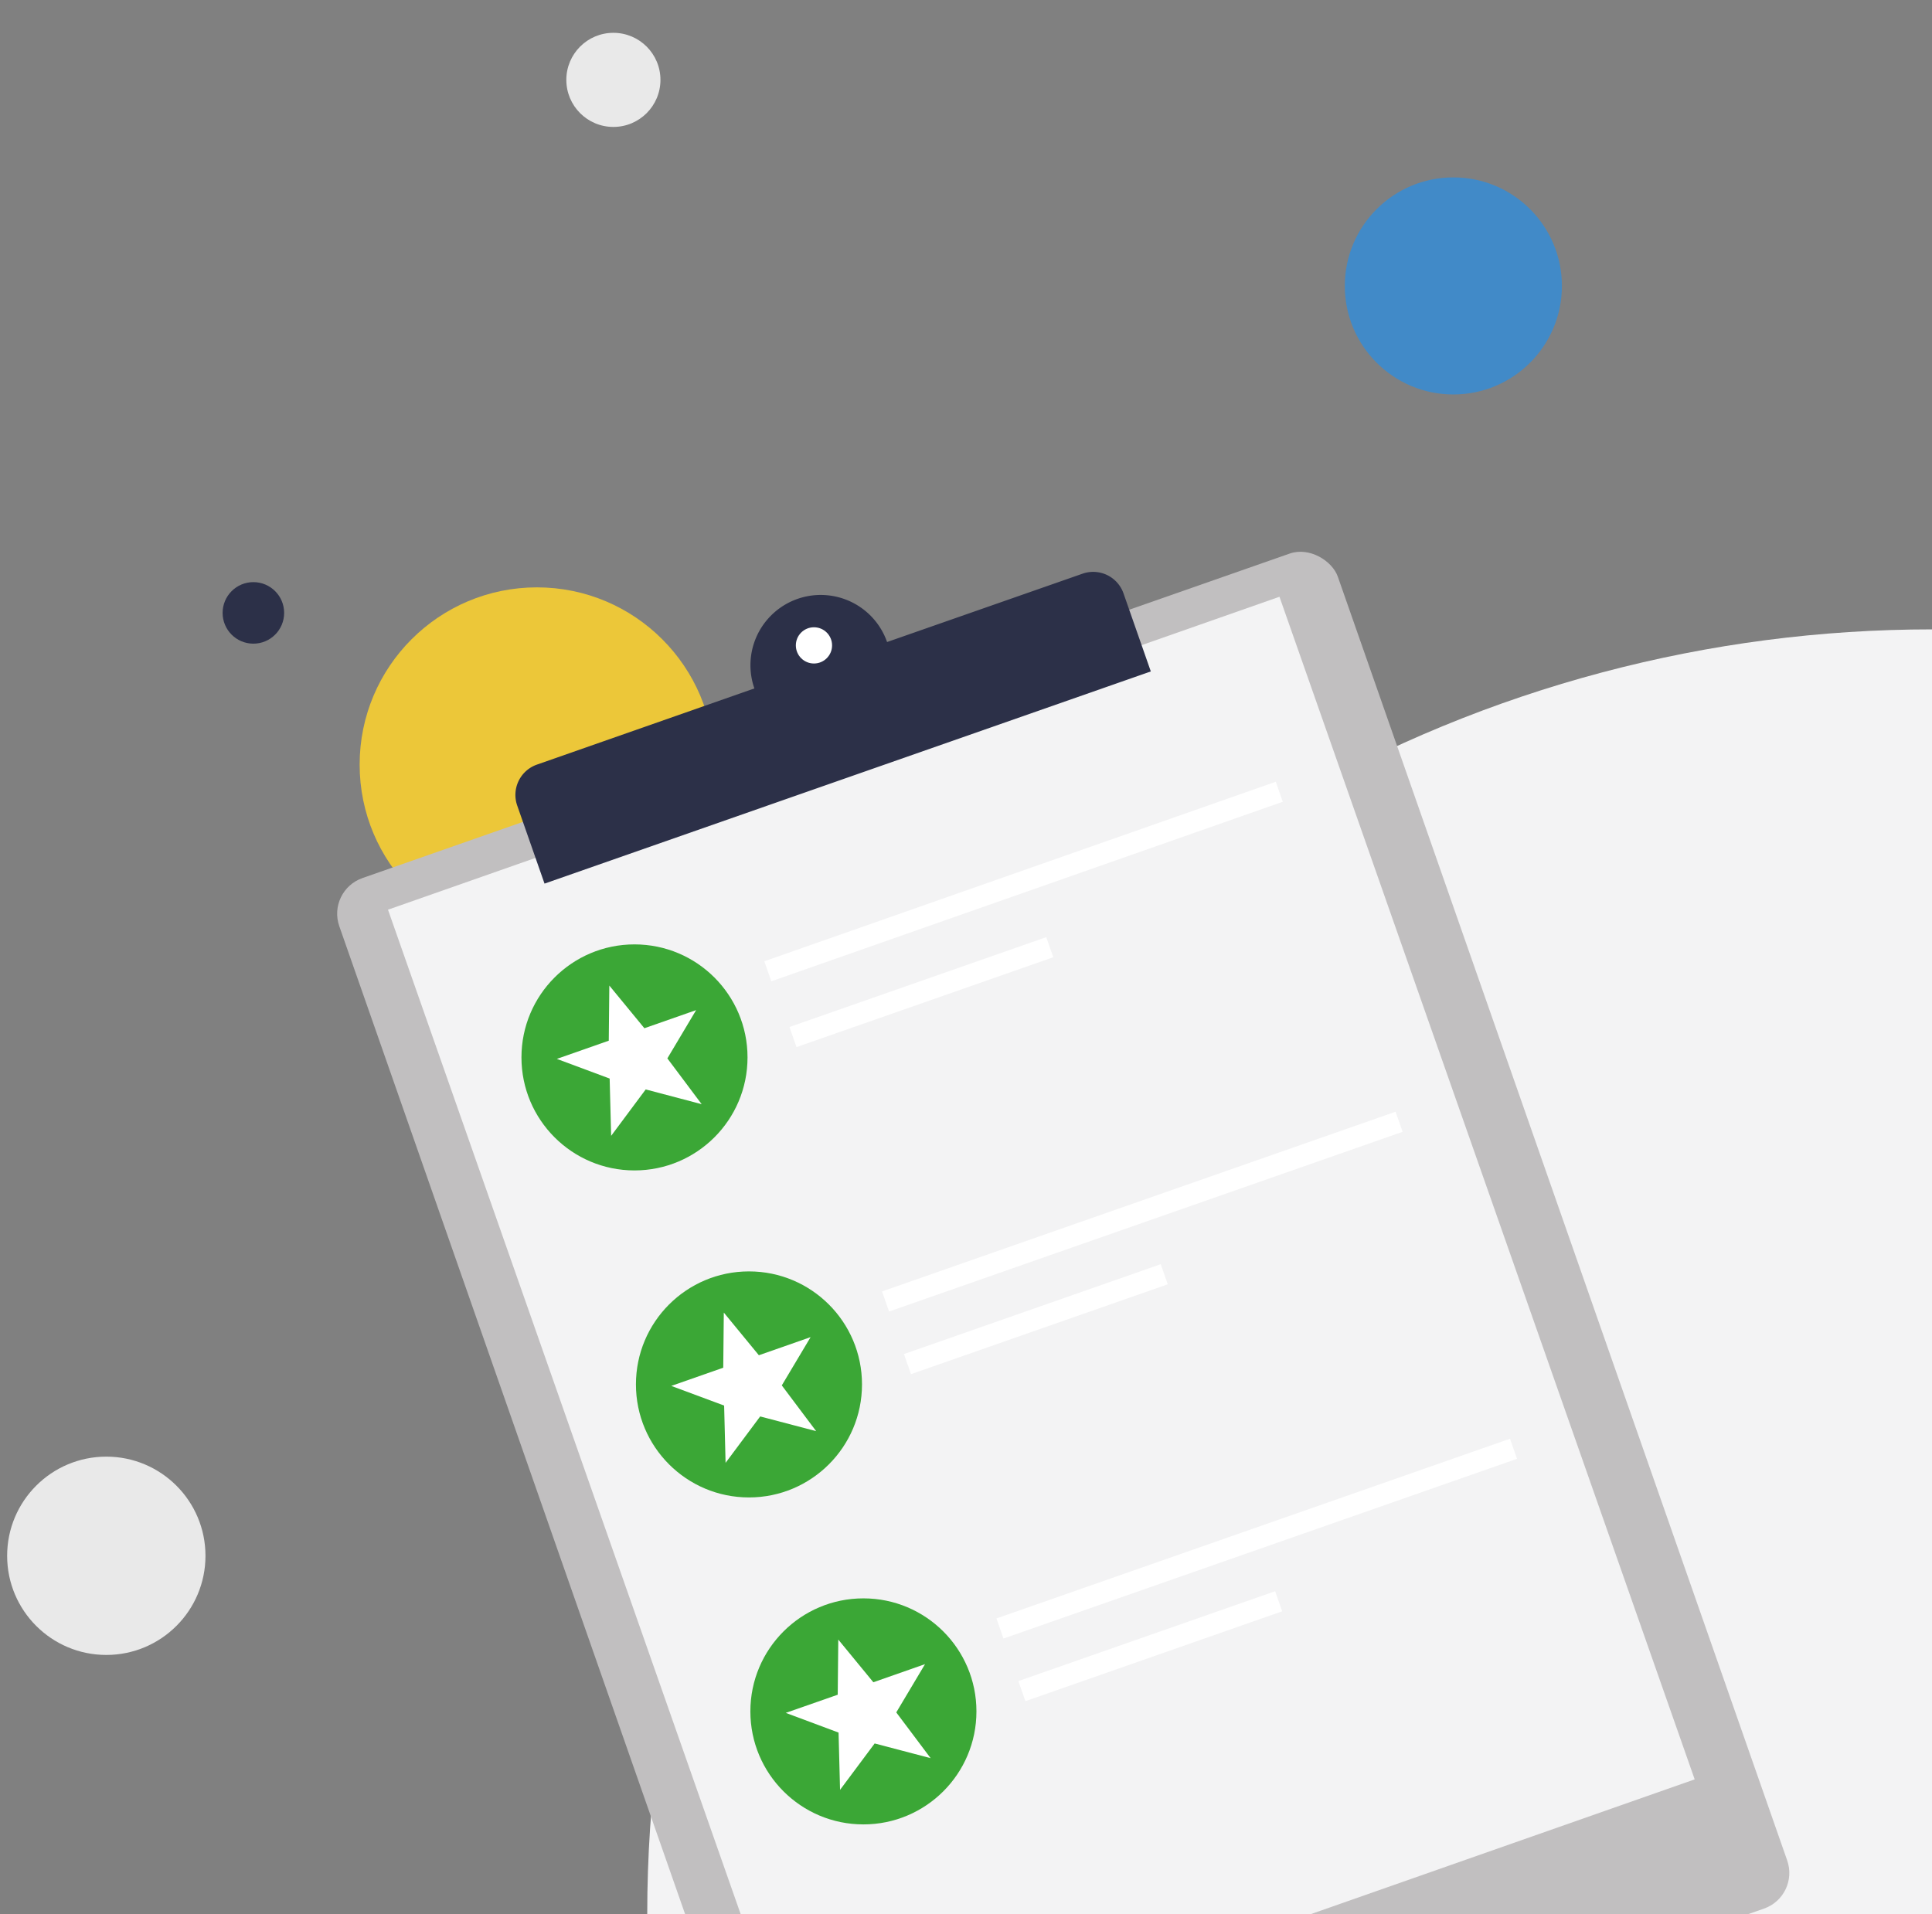 <svg id="Layer_1" data-name="Layer 1" xmlns="http://www.w3.org/2000/svg" xmlns:xlink="http://www.w3.org/1999/xlink" viewBox="0 0 413.81 410"><rect x="0" y="0" width="413.81" height="410" fill="#808080" stroke="none"/><defs><style>.cls-1{fill:none;}.cls-2{clip-path:url(#clip-path);}.cls-3{fill:#f3f3f4;}.cls-4{fill:#ecc739;}.cls-5{clip-path:url(#clip-path-2);}.cls-6{fill:#c1bfc0;}.cls-7{fill:#2c3048;}.cls-8{fill:#fff;}.cls-9{fill:#3ba736;}.cls-10{fill:#e9e9e9;}.cls-11{fill:#418ac8;}</style><clipPath id="clip-path"><rect class="cls-1" x="-20.19" y="93.35" width="434.01" height="316.65"/></clipPath><clipPath id="clip-path-2"><rect class="cls-1" x="47.42" y="61.25" width="366.4" height="348.75"/></clipPath></defs><title>pricing-features</title><g class="cls-2"><circle class="cls-3" cx="413.81" cy="410" r="275.18"/></g><circle class="cls-4" cx="115" cy="163.79" r="37.97"/><g class="cls-5"><rect class="cls-6" x="114.43" y="144.7" width="226.6" height="307.53" rx="8.09" transform="translate(-85.81 91.99) rotate(-19.29)"/><rect class="cls-3" x="122.44" y="154.3" width="203.13" height="269.5" transform="matrix(0.94, -0.33, 0.33, 0.94, -82.91, 90.23)"/><path class="cls-7" d="M231.87,122.89,190,137.53a15.05,15.05,0,0,0-28.42,9.94L115,163.79a6.88,6.88,0,0,0-4.22,8.77l5.85,16.72,129.86-45.45-5.85-16.72A6.88,6.88,0,0,0,231.87,122.89Z"/><circle class="cls-8" cx="174.34" cy="138.25" r="3.88"/><circle class="cls-9" cx="135.9" cy="226.51" r="24.21"/><polygon class="cls-8" points="130.51 211.12 138.02 220.26 149.1 216.38 142.94 226.72 150.29 236.53 138.3 233.37 130.9 243.31 130.58 231.04 119.27 226.83 130.39 222.93 130.51 211.12"/><rect class="cls-8" x="161.88" y="187.21" width="116.54" height="4.56" transform="matrix(0.94, -0.33, 0.33, 0.94, -50.24, 83.36)"/><rect class="cls-8" x="168.21" y="210.25" width="58.27" height="4.56" transform="translate(-59.13 77.12) rotate(-19.29)"/><circle class="cls-9" cx="160.42" cy="296.56" r="24.21"/><polygon class="cls-8" points="155.03 281.17 162.54 290.31 173.62 286.43 167.45 296.77 174.81 306.57 162.82 303.42 155.41 313.36 155.1 301.09 143.78 296.88 154.91 292.98 155.03 281.17"/><rect class="cls-8" x="186.4" y="257.26" width="116.54" height="4.56" transform="translate(-72 95.4) rotate(-19.29)"/><rect class="cls-8" x="192.73" y="280.3" width="58.27" height="4.56" transform="translate(-80.89 89.16) rotate(-19.29)"/><circle class="cls-9" cx="184.93" cy="366.6" r="24.21"/><polygon class="cls-8" points="179.55 351.22 187.06 360.36 198.13 356.48 191.97 366.82 199.33 376.62 187.34 373.47 179.93 383.41 179.61 371.14 168.3 366.92 179.43 363.03 179.55 351.22"/><rect class="cls-8" x="210.91" y="327.31" width="116.54" height="4.56" transform="translate(-93.77 107.43) rotate(-19.29)"/><rect class="cls-8" x="217.24" y="350.35" width="58.27" height="4.56" transform="translate(-102.66 101.19) rotate(-19.29)"/></g><circle class="cls-10" cx="131.38" cy="17.11" r="10.08"/><circle class="cls-7" cx="54.27" cy="131.29" r="6.59"/><circle class="cls-10" cx="22.77" cy="333.27" r="21.24"/><circle class="cls-11" cx="311.29" cy="61.25" r="23.25"/></svg>